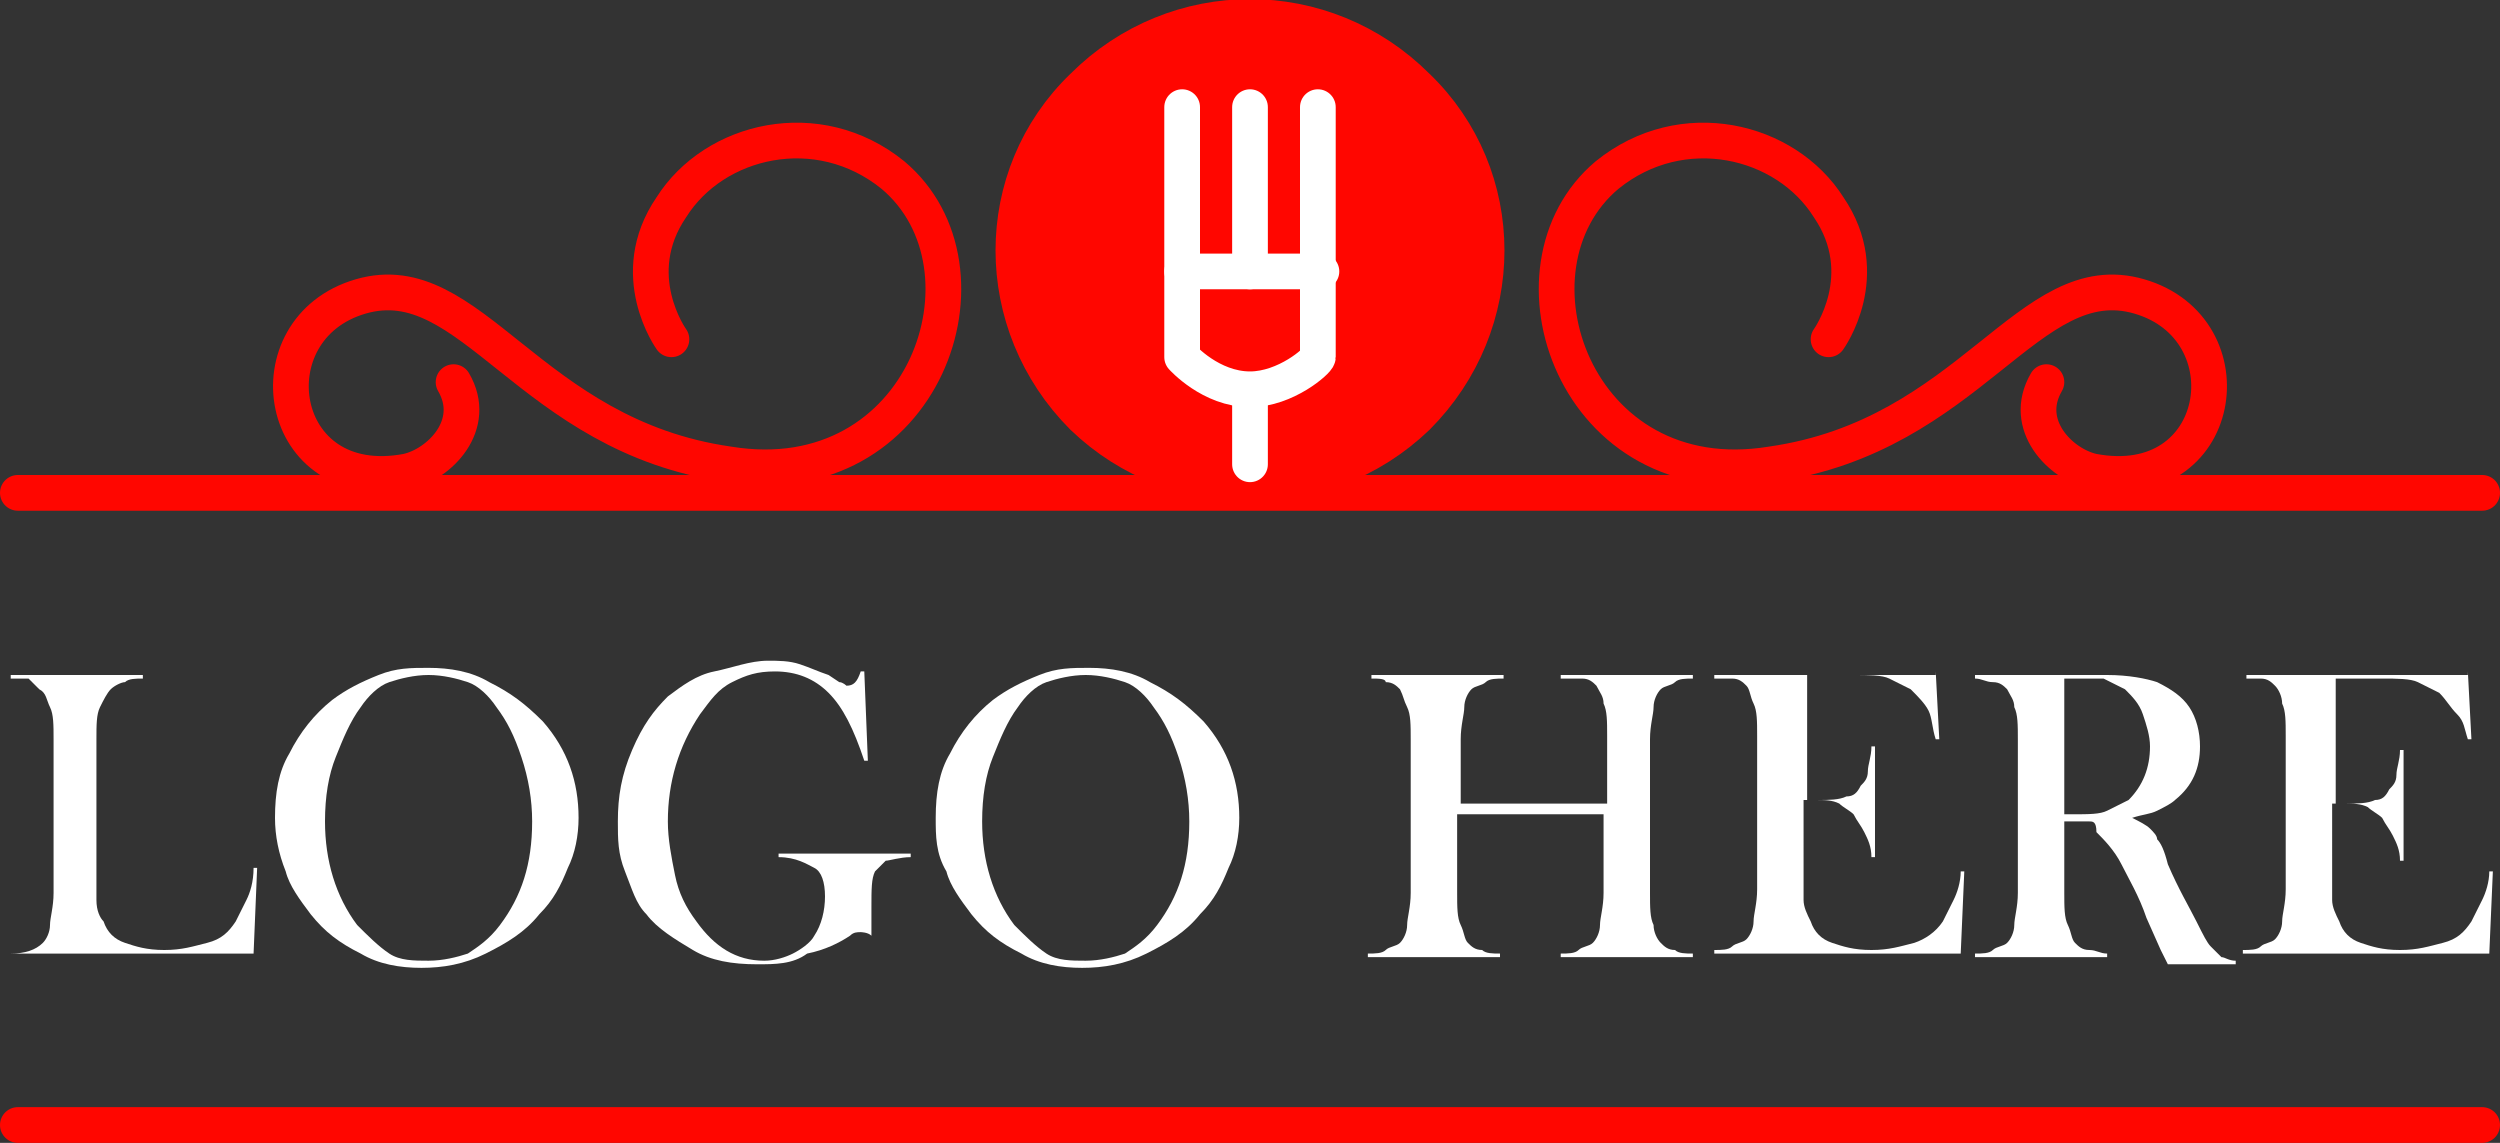 <?xml version="1.0" encoding="utf-8"?>
<!-- Generator: Adobe Illustrator 26.0.1, SVG Export Plug-In . SVG Version: 6.00 Build 0)  -->
<svg version="1.1" id="Layer_1" xmlns="http://www.w3.org/2000/svg" xmlns:xlink="http://www.w3.org/1999/xlink" x="0px" y="0px"
	 viewBox="0 0 70 32" style="enable-background:new 0 0 70 32;" xml:space="preserve">
<rect x="0" y="0" width="70" height="32" fill="#333333" stroke="none"/>
<style type="text/css">
	.st0{fill:none;stroke:#FF0600;stroke-linecap:round;stroke-linejoin:round;stroke-miterlimit:10;}
	.st1{fill:#FF0600;stroke:#FF0600;stroke-width:1.5;stroke-linecap:round;stroke-linejoin:round;stroke-miterlimit:10;}
	.st2{fill:none;stroke:#FFFFFF;stroke-linecap:round;stroke-linejoin:round;stroke-miterlimit:10;}
	.st3{enable-background:new    ;}
	.st4{fill:#FFFFFF;}
</style>
<g>
	<g>
		<path class="st0" d="M0.5,31.5h69"/>
		<path class="st0" d="M0.5,13.8h69"/>
	</g>
	<path class="st1" d="M39.5,11.5C42,9,42,5,39.5,2.6c-2.5-2.5-6.5-2.5-9,0C28,5,28,9,30.5,11.5C33,13.9,37,13.9,39.5,11.5z"/>
	<path class="st2" d="M36.9,3v7c0,0.1-0.9,0.9-1.9,0.9c-1.1,0-1.9-0.9-1.9-0.9V3"/>
	<path class="st2" d="M33.1,7.6H37"/>
	<path class="st2" d="M35,7.6V3"/>
	<path class="st2" d="M35,11v2"/>
	<path class="st0" d="M18.8,9.5c0,0-1.3-1.8,0-3.7C20,3.9,22.9,3.2,25,4.9c3.1,2.6,0.9,9-4.6,8.1c-5.6-0.8-7.2-5.6-10.3-4.7
		s-2.4,5.6,1.3,4.9c0.9-0.2,2-1.3,1.3-2.5"/>
	<path class="st0" d="M51.2,9.5c0,0,1.3-1.8,0-3.7C50,3.9,47.1,3.2,45,4.9c-3.1,2.6-0.9,9,4.6,8.1c5.6-0.8,7.2-5.6,10.3-4.7
		s2.4,5.6-1.3,4.9c-0.9-0.2-2-1.3-1.3-2.5"/>
</g>
<g class="st3">
	<path class="st4" d="M0.3,26.8v-0.1c0.4,0,0.7-0.1,0.9-0.3c0.1-0.1,0.2-0.3,0.2-0.5s0.1-0.5,0.1-0.9v-4.3c0-0.4,0-0.7-0.1-0.9
		s-0.1-0.4-0.3-0.5C1,19.2,0.9,19.1,0.8,19C0.7,19,0.5,19,0.3,19v-0.1H4V19c-0.2,0-0.4,0-0.5,0.1c-0.1,0-0.3,0.1-0.4,0.2
		c-0.1,0.1-0.2,0.3-0.3,0.5s-0.1,0.5-0.1,0.9V24c0,0.5,0,0.9,0,1.2c0,0.3,0.1,0.5,0.2,0.6c0.1,0.3,0.3,0.5,0.6,0.6s0.6,0.2,1.1,0.2
		c0.5,0,0.8-0.1,1.2-0.2s0.6-0.3,0.8-0.6c0.1-0.2,0.2-0.4,0.3-0.6c0.1-0.2,0.2-0.5,0.2-0.9l0.1,0l-0.1,2.4H0.3z"/>
	<path class="st4" d="M7.7,22.9c0-0.7,0.1-1.3,0.4-1.8c0.3-0.6,0.7-1.1,1.2-1.5c0.4-0.3,0.8-0.5,1.3-0.7c0.5-0.2,0.9-0.2,1.4-0.2
		c0.6,0,1.2,0.1,1.7,0.4c0.6,0.3,1,0.6,1.5,1.1c0.7,0.8,1,1.7,1,2.7c0,0.5-0.1,1-0.3,1.4c-0.2,0.5-0.4,0.9-0.8,1.3
		c-0.4,0.5-0.9,0.8-1.5,1.1c-0.6,0.3-1.2,0.4-1.8,0.4c-0.6,0-1.2-0.1-1.7-0.4c-0.6-0.3-1-0.6-1.4-1.1c-0.3-0.4-0.6-0.8-0.7-1.2
		C7.8,23.9,7.7,23.4,7.7,22.9z M9.1,23c0,1.1,0.3,2.1,0.9,2.9c0.3,0.3,0.6,0.6,0.9,0.8c0.3,0.2,0.7,0.2,1.1,0.2
		c0.4,0,0.8-0.1,1.1-0.2c0.3-0.2,0.6-0.4,0.9-0.8c0.6-0.8,0.9-1.7,0.9-2.9c0-0.6-0.1-1.2-0.3-1.8c-0.2-0.6-0.4-1-0.7-1.4
		c-0.2-0.3-0.5-0.6-0.8-0.7s-0.7-0.2-1.1-0.2c-0.4,0-0.8,0.1-1.1,0.2c-0.3,0.1-0.6,0.4-0.8,0.7c-0.3,0.4-0.5,0.9-0.7,1.4
		C9.2,21.7,9.1,22.3,9.1,23z"/>
	<path class="st4" d="M24.2,18.8l0.1,2.5l-0.1,0c-0.3-0.9-0.6-1.5-1-1.9c-0.4-0.4-0.9-0.6-1.5-0.6c-0.5,0-0.8,0.1-1.2,0.3
		s-0.6,0.5-0.9,0.9c-0.6,0.9-0.9,1.9-0.9,3c0,0.5,0.1,1,0.2,1.5c0.1,0.5,0.3,0.9,0.6,1.3c0.5,0.7,1.1,1.1,1.9,1.1
		c0.3,0,0.6-0.1,0.8-0.2s0.5-0.3,0.6-0.5c0.2-0.3,0.3-0.7,0.3-1.1c0-0.4-0.1-0.7-0.3-0.8s-0.5-0.3-1-0.3v-0.1h3.7V24
		c-0.3,0-0.6,0.1-0.7,0.1c-0.1,0.1-0.2,0.2-0.3,0.3c-0.1,0.2-0.1,0.5-0.1,1c0,0.1,0,0.4,0,0.7l0,0.1c-0.1-0.1-0.3-0.1-0.3-0.1
		c-0.1,0-0.2,0-0.3,0.1c-0.3,0.2-0.7,0.4-1.2,0.5C22.2,27,21.7,27,21.2,27c-0.7,0-1.3-0.1-1.8-0.4s-1-0.6-1.3-1
		c-0.3-0.3-0.4-0.7-0.6-1.2s-0.2-0.9-0.2-1.4c0-0.7,0.1-1.3,0.4-2s0.6-1.1,1-1.5c0.4-0.3,0.8-0.6,1.3-0.7s1-0.3,1.5-0.3
		c0.3,0,0.6,0,0.9,0.1s0.5,0.2,0.8,0.3l0.3,0.2c0.1,0,0.2,0.1,0.2,0.1c0.2,0,0.3-0.1,0.4-0.4H24.2z"/>
	<path class="st4" d="M26.2,22.9c0-0.7,0.1-1.3,0.4-1.8c0.3-0.6,0.7-1.1,1.2-1.5c0.4-0.3,0.8-0.5,1.3-0.7c0.5-0.2,0.9-0.2,1.4-0.2
		c0.6,0,1.2,0.1,1.7,0.4c0.6,0.3,1,0.6,1.5,1.1c0.7,0.8,1,1.7,1,2.7c0,0.5-0.1,1-0.3,1.4c-0.2,0.5-0.4,0.9-0.8,1.3
		c-0.4,0.5-0.9,0.8-1.5,1.1c-0.6,0.3-1.2,0.4-1.8,0.4c-0.6,0-1.2-0.1-1.7-0.4c-0.6-0.3-1-0.6-1.4-1.1c-0.3-0.4-0.6-0.8-0.7-1.2
		C26.2,23.9,26.2,23.4,26.2,22.9z M27.5,23c0,1.1,0.3,2.1,0.9,2.9c0.3,0.3,0.6,0.6,0.9,0.8c0.3,0.2,0.7,0.2,1.1,0.2
		c0.4,0,0.8-0.1,1.1-0.2c0.3-0.2,0.6-0.4,0.9-0.8c0.6-0.8,0.9-1.7,0.9-2.9c0-0.6-0.1-1.2-0.3-1.8c-0.2-0.6-0.4-1-0.7-1.4
		c-0.2-0.3-0.5-0.6-0.8-0.7s-0.7-0.2-1.1-0.2c-0.4,0-0.8,0.1-1.1,0.2c-0.3,0.1-0.6,0.4-0.8,0.7c-0.3,0.4-0.5,0.9-0.7,1.4
		C27.6,21.7,27.5,22.3,27.5,23z"/>
	<path class="st4" d="M40.9,22.5h4.1v-1.9c0-0.4,0-0.7-0.1-0.9c0-0.2-0.1-0.3-0.2-0.5c-0.1-0.1-0.2-0.2-0.4-0.2
		C44.1,19,43.9,19,43.7,19v-0.1h3.7V19c-0.2,0-0.4,0-0.5,0.1c-0.1,0.1-0.3,0.1-0.4,0.2c-0.1,0.1-0.2,0.3-0.2,0.5
		c0,0.2-0.1,0.5-0.1,0.9V25c0,0.4,0,0.7,0.1,0.9c0,0.2,0.1,0.4,0.2,0.5c0.1,0.1,0.2,0.2,0.4,0.2c0.1,0.1,0.3,0.1,0.5,0.1v0.1h-3.7
		v-0.1c0.2,0,0.4,0,0.5-0.1c0.1-0.1,0.3-0.1,0.4-0.2c0.1-0.1,0.2-0.3,0.2-0.5c0-0.2,0.1-0.5,0.1-0.9v-2.2h-4.1V25
		c0,0.4,0,0.7,0.1,0.9s0.1,0.4,0.2,0.5c0.1,0.1,0.2,0.2,0.4,0.2c0.1,0.1,0.3,0.1,0.5,0.1v0.1h-3.7v-0.1c0.2,0,0.4,0,0.5-0.1
		c0.1-0.1,0.3-0.1,0.4-0.2c0.1-0.1,0.2-0.3,0.2-0.5s0.1-0.5,0.1-0.9v-4.3c0-0.4,0-0.7-0.1-0.9s-0.1-0.3-0.2-0.5
		c-0.1-0.1-0.2-0.2-0.4-0.2C38.8,19,38.6,19,38.4,19v-0.1h3.7V19c-0.2,0-0.4,0-0.5,0.1c-0.1,0.1-0.3,0.1-0.4,0.2
		c-0.1,0.1-0.2,0.3-0.2,0.5s-0.1,0.5-0.1,0.9V22.5z"/>
	<path class="st4" d="M54.2,18.8l0.1,1.9l-0.1,0c-0.1-0.3-0.1-0.6-0.2-0.8s-0.3-0.4-0.5-0.6c-0.2-0.1-0.4-0.2-0.6-0.3
		s-0.6-0.1-1-0.1h-1.3v3.5h0.3c0.3,0,0.6,0,0.8-0.1c0.2,0,0.3-0.1,0.4-0.3c0.1-0.1,0.2-0.2,0.2-0.4s0.1-0.4,0.1-0.7l0.1,0l0,3.1
		h-0.1c0-0.3-0.1-0.5-0.2-0.7s-0.2-0.3-0.3-0.5c-0.1-0.1-0.3-0.2-0.4-0.3c-0.2-0.1-0.4-0.1-0.7-0.1h-0.3V24c0,0.5,0,0.9,0,1.2
		c0,0.2,0.1,0.4,0.2,0.6c0.1,0.3,0.3,0.5,0.6,0.6s0.6,0.2,1.1,0.2c0.5,0,0.8-0.1,1.2-0.2c0.3-0.1,0.6-0.3,0.8-0.6
		c0.1-0.2,0.2-0.4,0.3-0.6c0.1-0.2,0.2-0.5,0.2-0.8l0.1,0l-0.1,2.3H48v-0.1c0.2,0,0.4,0,0.5-0.1c0.1-0.1,0.3-0.1,0.4-0.2
		c0.1-0.1,0.2-0.3,0.2-0.5s0.1-0.5,0.1-0.9v-4.3c0-0.4,0-0.7-0.1-0.9s-0.1-0.4-0.2-0.5c-0.1-0.1-0.2-0.2-0.4-0.2
		C48.4,19,48.2,19,48,19v-0.1H54.2z"/>
	<path class="st4" d="M57.8,22.9V25c0,0.4,0,0.7,0.1,0.9s0.1,0.4,0.2,0.5c0.1,0.1,0.2,0.2,0.4,0.2s0.3,0.1,0.5,0.1v0.1h-3.7v-0.1
		c0.2,0,0.4,0,0.5-0.1c0.1-0.1,0.3-0.1,0.4-0.2c0.1-0.1,0.2-0.3,0.2-0.5c0-0.2,0.1-0.5,0.1-0.9v-4.3c0-0.4,0-0.7-0.1-0.9
		c0-0.2-0.1-0.3-0.2-0.5c-0.1-0.1-0.2-0.2-0.4-0.2S55.5,19,55.3,19v-0.1h2.8c0.5,0,0.8,0,0.9,0c0.6,0,1.1,0.1,1.4,0.2
		c0.4,0.2,0.7,0.4,0.9,0.7s0.3,0.7,0.3,1.1c0,0.6-0.2,1.1-0.7,1.5c-0.1,0.1-0.3,0.2-0.5,0.3s-0.4,0.1-0.7,0.2
		c0.2,0.1,0.4,0.2,0.5,0.3c0.1,0.1,0.2,0.2,0.2,0.3c0.1,0.1,0.2,0.3,0.3,0.7c0.3,0.7,0.6,1.2,0.8,1.6s0.3,0.6,0.4,0.7
		c0.1,0.1,0.2,0.2,0.3,0.3c0.1,0,0.2,0.1,0.4,0.1v0.1h-1.9c-0.1-0.2-0.2-0.4-0.2-0.4l-0.4-0.9c-0.2-0.6-0.5-1.1-0.7-1.5
		c-0.2-0.4-0.5-0.7-0.7-0.9C58.7,23,58.6,23,58.5,23s-0.3,0-0.4,0H57.8z M57.8,22.8H58c0.5,0,0.8,0,1-0.1s0.4-0.2,0.6-0.3
		c0.4-0.4,0.6-0.9,0.6-1.5c0-0.3-0.1-0.6-0.2-0.9c-0.1-0.3-0.3-0.5-0.5-0.7c-0.2-0.1-0.4-0.2-0.6-0.3C58.7,19,58.4,19,58,19h-0.2
		V22.8z"/>
	<path class="st4" d="M69.1,18.8l0.1,1.9l-0.1,0C69,20.4,69,20.2,68.8,20s-0.3-0.4-0.5-0.6c-0.2-0.1-0.4-0.2-0.6-0.3
		c-0.2-0.1-0.6-0.1-1-0.1h-1.3v3.5h0.3c0.3,0,0.6,0,0.8-0.1c0.2,0,0.3-0.1,0.4-0.3c0.1-0.1,0.2-0.2,0.2-0.4s0.1-0.4,0.1-0.7l0.1,0
		l0,3.1h-0.1c0-0.3-0.1-0.5-0.2-0.7c-0.1-0.2-0.2-0.3-0.3-0.5c-0.1-0.1-0.3-0.2-0.4-0.3c-0.2-0.1-0.4-0.1-0.7-0.1h-0.3V24
		c0,0.5,0,0.9,0,1.2c0,0.2,0.1,0.4,0.2,0.6c0.1,0.3,0.3,0.5,0.6,0.6s0.6,0.2,1.1,0.2c0.5,0,0.8-0.1,1.2-0.2s0.6-0.3,0.8-0.6
		c0.1-0.2,0.2-0.4,0.3-0.6c0.1-0.2,0.2-0.5,0.2-0.8l0.1,0l-0.1,2.3h-6.9v-0.1c0.2,0,0.4,0,0.5-0.1c0.1-0.1,0.3-0.1,0.4-0.2
		c0.1-0.1,0.2-0.3,0.2-0.5c0-0.2,0.1-0.5,0.1-0.9v-4.3c0-0.4,0-0.7-0.1-0.9c0-0.2-0.1-0.4-0.2-0.5c-0.1-0.1-0.2-0.2-0.4-0.2
		C63.3,19,63.2,19,62.9,19v-0.1H69.1z"/>
</g>
</svg>
